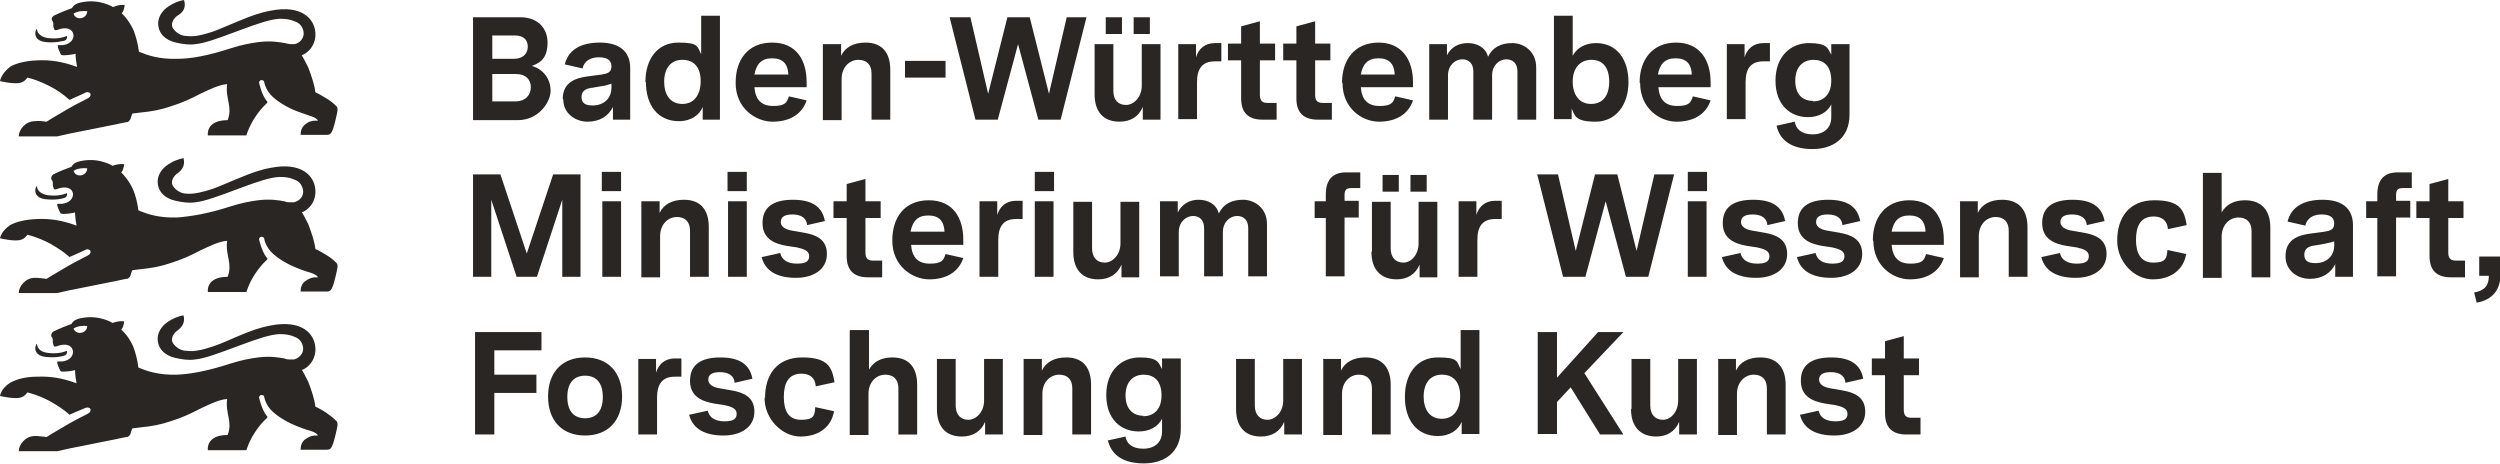 <?xml version="1.0" encoding="UTF-8"?>
<svg id="Ebene_1" xmlns="http://www.w3.org/2000/svg" version="1.1" viewBox="0 0 493.1 91.5">
  <!-- Generator: Adobe Illustrator 29.3.0, SVG Export Plug-In . SVG Version: 2.1.0 Build 146)  -->
  <defs>
    <style>
      .st0 {
        fill: #2a2623;
      }
    </style>
  </defs>
  <path class="st0" d="M93.3,34.4h5.4l5.2,15.6,5.2-15.6h5.4v20.2h-3.6v-15.2l-5,15.2h-4l-5-15.2v15.2h-3.6v-20.2h0ZM118.7,33.9h3.8v3.8h-3.8v-3.8ZM118.8,39.7h3.7v14.9h-3.7v-14.9ZM126.5,39.7h3.6v2.3c.8-1.7,2.5-2.6,4.8-2.6,3.3,0,4.9,2,4.9,5.4v9.8h-3.7v-9.1c0-1.8-1-2.7-2.6-2.7s-3.3,1.3-3.3,3.8v8.1h-3.7v-14.9ZM143.5,33.9h3.8v3.8h-3.8v-3.8ZM143.6,39.7h3.7v14.9h-3.7v-14.9ZM150.3,50.7l3.6-.8c.3,1.4,1.5,2.1,3.3,2.1s2.4-.5,2.4-1.5-1-1.4-2.4-1.7l-2-.3c-2.3-.4-4.8-1.3-4.8-4.5s2.2-4.6,6-4.6,5.8,1.4,6.3,4.2l-3.5.8c-.1-1.4-1.2-2.1-2.9-2.1s-2.3.6-2.3,1.5.9,1.5,2.3,1.7l2.3.4c2.2.4,4.5,1.2,4.5,4.2s-2.6,4.7-6.1,4.7-6.1-1.2-6.8-4.2h0ZM167,50.4v-7.4h-2.6v-3.3h2.6v-3.4l3.7-1v4.4h3v3.3h-3v6.8c0,1.1.4,1.6,1.5,1.6h1.8v3.3h-2.8c-2.8,0-4.2-1.4-4.2-4.2h0ZM176,47.4c0-4.5,2.4-7.9,7.2-7.9s6.8,3.5,6.8,7.8v1h-10.3c.2,2.5,1.4,3.7,3.7,3.7s2.7-.6,3.1-1.9l3.5.8c-.9,2.7-3.3,4.2-6.7,4.2s-7.3-2.7-7.3-7.6h0ZM186.3,45.7c-.1-2.1-1.1-3.2-3.2-3.2s-3.1,1.1-3.5,3.2h6.6ZM193.1,39.7h3.6v2.7c.5-1.7,1.8-2.8,3.7-2.8h1.3v3.6h-1.3c-2.5,0-3.5,1.5-3.5,4.1v7.3h-3.7v-14.9h0ZM204.1,33.9h3.8v3.8h-3.8v-3.8ZM204.1,39.7h3.7v14.9h-3.7v-14.9ZM211.7,49.6v-9.8h3.7v9.2c0,1.8,1,2.8,2.5,2.8s3.1-1.5,3.1-3.8v-8.2h3.7v14.9h-3.5v-2.5c-.8,1.9-2.4,2.9-4.6,2.9-3.2,0-4.9-2-4.9-5.4h0ZM228.7,39.7h3.6v2.2c.8-1.6,2.3-2.5,4.1-2.5s3.5.8,4,2.7c.9-1.9,2.6-2.7,4.8-2.7s4.7,1.6,4.7,4.8v10.3h-3.7v-9.5c0-1.6-.9-2.4-2.2-2.4s-2.8,1.1-2.8,3.2v8.7h-3.7v-9.5c0-1.6-.9-2.4-2.2-2.4s-2.8,1.1-2.8,3.2v8.7h-3.7v-14.9ZM261.5,43h-2.2v-3.3h2.2v-1.3c0-3,1.4-4.4,4-4.4h2.8v3.1h-1.8c-1,0-1.3.4-1.3,1.4v1.1h2.8v3.3h-2.8v11.6h-3.7v-11.6ZM270.6,49.6v-9.8h3.7v9.2c0,1.8,1,2.8,2.5,2.8s3-1.5,3-3.8v-8.2h3.7v14.9h-3.5v-2.5c-.8,1.9-2.4,2.9-4.5,2.9-3.2,0-5-2-5-5.4h0ZM272.7,34.5h3.2v3.3h-3.2v-3.3ZM278.2,34.5h3.2v3.3h-3.2v-3.3ZM287.6,39.7h3.6v2.7c.5-1.7,1.8-2.8,3.7-2.8h1.3v3.6h-1.3c-2.5,0-3.5,1.5-3.5,4.1v7.3h-3.7v-14.9ZM303.4,34.4h3.9l3.5,15.1,3.8-15.1h4.4l3.8,15.1,3.5-15.1h3.9l-5.1,20.2h-4.4l-4-14.9-4,14.9h-4.4l-5.1-20.2h0ZM332.9,33.9h3.8v3.8h-3.8v-3.8ZM332.9,39.7h3.7v14.9h-3.7v-14.9ZM339.7,50.7l3.6-.8c.3,1.4,1.5,2.1,3.3,2.1s2.4-.5,2.4-1.5-1-1.4-2.4-1.7l-2-.3c-2.3-.4-4.8-1.3-4.8-4.5s2.2-4.6,6-4.6,5.8,1.4,6.3,4.2l-3.5.8c-.1-1.4-1.2-2.1-2.9-2.1s-2.3.6-2.3,1.5.9,1.5,2.3,1.7l2.3.4c2.2.4,4.5,1.2,4.5,4.2s-2.6,4.7-6.1,4.7-6.1-1.2-6.8-4.2h0ZM354.5,50.7l3.6-.8c.3,1.4,1.5,2.1,3.3,2.1s2.4-.5,2.4-1.5-1-1.4-2.4-1.7l-2-.3c-2.3-.4-4.8-1.3-4.8-4.5s2.2-4.6,6-4.6,5.8,1.4,6.3,4.2l-3.5.8c-.1-1.4-1.2-2.1-2.9-2.1s-2.3.6-2.3,1.5.9,1.5,2.3,1.7l2.3.4c2.2.4,4.5,1.2,4.5,4.2s-2.6,4.7-6.1,4.7-6.1-1.2-6.8-4.2h0ZM369.4,47.4c0-4.5,2.5-7.9,7.2-7.9s6.8,3.5,6.8,7.8v1h-10.3c.2,2.5,1.4,3.7,3.7,3.7s2.7-.6,3.1-1.9l3.5.8c-.9,2.7-3.3,4.2-6.7,4.2s-7.2-2.7-7.2-7.6h0ZM379.8,45.7c-.1-2.1-1.1-3.2-3.2-3.2s-3.1,1.1-3.5,3.2h6.6ZM386.5,39.7h3.6v2.3c.8-1.7,2.5-2.6,4.8-2.6,3.3,0,5,2,5,5.4v9.8h-3.7v-9.1c0-1.8-1-2.7-2.6-2.7s-3.3,1.3-3.3,3.8v8.1h-3.7v-14.9h0ZM402.7,50.7l3.6-.8c.3,1.4,1.5,2.1,3.3,2.1s2.4-.5,2.4-1.5-1-1.4-2.4-1.7l-2-.3c-2.3-.4-4.8-1.3-4.8-4.5s2.2-4.6,6-4.6,5.8,1.4,6.3,4.2l-3.5.8c-.1-1.4-1.2-2.1-2.9-2.1s-2.3.6-2.3,1.5.9,1.5,2.3,1.7l2.3.4c2.2.4,4.5,1.2,4.5,4.2s-2.6,4.7-6.1,4.7-6.1-1.2-6.8-4.2h0ZM417.6,47.4c0-4.4,2.3-7.9,7.3-7.9s5.9,1.8,6.4,4.9l-3.7.8c-.1-1.6-1.1-2.5-2.8-2.5-2.6,0-3.5,1.9-3.5,4.6s1,4.5,3.4,4.5,2.7-.8,2.8-2.5l3.7.8c-.5,3.1-3,5-6.6,5s-7-3.4-7-7.6h0ZM434.5,34.1h3.7v7.8c.9-1.6,2.5-2.4,4.6-2.4,3.3,0,5,2,5,5.4v9.8h-3.7v-9.1c0-1.8-1-2.7-2.6-2.7s-3.3,1.3-3.3,3.8v8.1h-3.7v-20.5h0ZM450.8,50.5c0-3.3,2.6-4.1,4.7-4.4l3-.4c1.1-.2,1.9-.4,1.9-1.6s-.8-1.8-2.5-1.8-2.9.8-3.2,2.2l-3.5-.8c.7-2.9,3.2-4.3,6.9-4.3s6,1.6,6,5v10.2h-3.5v-2.5c-.9,1.8-2.6,2.9-5,2.9s-4.8-1.6-4.8-4.4h0ZM456.7,51.9c2.2,0,3.7-1.4,3.7-3.5v-.8c-.5.2-1.1.3-2,.5l-1.7.3c-1.1.1-2.2.5-2.2,1.8s.8,1.7,2.2,1.7ZM468.9,43h-2.2v-3.3h2.2v-1.3c0-3,1.4-4.4,4-4.4h2.8v3.1h-1.8c-1,0-1.3.4-1.3,1.4v1.1h2.8v3.3h-2.8v11.6h-3.7v-11.6h0ZM479.2,50.4v-7.4h-2.6v-3.3h2.6v-3.4l3.7-1v4.4h3v3.3h-3v6.8c0,1.1.4,1.6,1.5,1.6h1.8v3.3h-2.8c-2.8,0-4.2-1.4-4.2-4.2h0ZM490.9,54.4h-1.9v-3.8h4.2v3.5c0,3.8-2.4,5.2-4.7,5.6l-.5-2c2.2-.4,2.9-1.5,2.9-3.3h0ZM93.7,65.5h13.1v3.6h-9.3v4.8h8.3v3.6h-8.3v8.2h-3.8s0-20.2,0-20.2ZM108.1,78.2c0-4.8,2.8-7.7,7.3-7.7s7.3,2.9,7.3,7.7-2.8,7.7-7.3,7.7-7.3-2.9-7.3-7.7ZM115.4,82.5c2.1,0,3.5-1.3,3.5-4.2s-1.4-4.2-3.5-4.2-3.5,1.3-3.5,4.2,1.4,4.2,3.5,4.2ZM125.8,70.8h3.6v2.7c.5-1.7,1.8-2.8,3.7-2.8h1.3v3.6h-1.3c-2.5,0-3.5,1.5-3.5,4.1v7.3h-3.7v-14.9h0ZM136,81.8l3.6-.8c.3,1.4,1.5,2.1,3.3,2.1s2.4-.5,2.4-1.5-1-1.4-2.4-1.7l-2-.3c-2.3-.4-4.8-1.3-4.8-4.5s2.2-4.6,6-4.6,5.8,1.4,6.3,4.2l-3.5.8c-.1-1.4-1.2-2.1-2.9-2.1s-2.3.6-2.3,1.5.9,1.5,2.3,1.7l2.3.4c2.2.4,4.5,1.2,4.5,4.2s-2.6,4.7-6.1,4.7-6.1-1.2-6.8-4.2h0ZM150.9,78.4c0-4.4,2.3-7.9,7.3-7.9s5.9,1.8,6.4,4.9l-3.7.8c-.1-1.6-1.1-2.5-2.8-2.5-2.6,0-3.5,1.9-3.5,4.6s.9,4.5,3.4,4.5,2.7-.8,2.8-2.5l3.7.8c-.5,3.1-3,5-6.6,5s-7.1-3.4-7.1-7.6h0ZM167.7,65.1h3.7v7.8c.9-1.6,2.5-2.4,4.6-2.4,3.3,0,4.9,2,4.9,5.4v9.8h-3.7v-9.1c0-1.8-1-2.7-2.6-2.7s-3.3,1.3-3.3,3.8v8.1h-3.7v-20.5h0ZM184.8,80.6v-9.8h3.7v9.2c0,1.8,1,2.8,2.5,2.8s3.1-1.5,3.1-3.8v-8.2h3.7v14.9h-3.5v-2.5c-.8,1.9-2.4,2.9-4.6,2.9-3.2,0-4.9-2-4.9-5.4h0ZM201.9,70.8h3.6v2.3c.8-1.7,2.5-2.6,4.8-2.6,3.3,0,4.9,2,4.9,5.4v9.8h-3.7v-9.1c0-1.8-1-2.7-2.6-2.7s-3.3,1.3-3.3,3.8v8.1h-3.7v-14.9ZM218.4,86.9l3.6-.8c.2,1.4,1.3,2.4,3.5,2.4s3.7-1.2,3.7-3.4v-2.5c-.8,1.6-2.5,2.5-4.6,2.5-3.5,0-6.4-2.4-6.4-7.2s3-7.4,6.6-7.4,3.7,1,4.4,2.3v-2.1h3.7v13.9c0,4.7-3.3,6.8-7.3,6.8s-6.4-1.6-7.1-4.6h0ZM225.5,82.1c1.9,0,3.6-1.2,3.6-4.1s-1.5-4.1-3.5-4.1-3.6,1.3-3.6,4.1,1.6,4,3.5,4ZM243.8,80.6v-9.8h3.7v9.2c0,1.8,1,2.8,2.5,2.8s3.1-1.5,3.1-3.8v-8.2h3.7v14.9h-3.5v-2.5c-.8,1.9-2.4,2.9-4.6,2.9-3.2,0-4.9-2-4.9-5.4h0ZM260.9,70.8h3.6v2.3c.8-1.7,2.5-2.6,4.8-2.6,3.3,0,5,2,5,5.4v9.8h-3.7v-9.1c0-1.8-1-2.7-2.6-2.7s-3.3,1.3-3.3,3.8v8.1h-3.7v-14.9h0ZM277.1,78.3c0-4.6,2.4-7.8,6.5-7.8s3.7.8,4.5,2.3v-7.7h3.7v20.5h-3.5v-2.4c-.6,1.5-2.2,2.8-4.7,2.8-4.1,0-6.5-3.1-6.5-7.7h0ZM284.4,82.6c2.3,0,3.6-1.8,3.6-4.5s-1.3-4.2-3.6-4.2-3.6,1.7-3.6,4.3,1.2,4.4,3.6,4.4h0ZM303.3,65.5h3.8v9l8.1-9h5l-7.7,8.1,7.7,12.1h-4.6l-5.8-9.3-2.7,2.9v6.3h-3.8v-20.2h0ZM321.8,80.6v-9.8h3.7v9.2c0,1.8,1,2.8,2.5,2.8s3-1.5,3-3.8v-8.2h3.7v14.9h-3.5v-2.5c-.8,1.9-2.4,2.9-4.5,2.9-3.2,0-5-2-5-5.4h0ZM338.8,70.8h3.6v2.3c.8-1.7,2.5-2.6,4.8-2.6,3.3,0,5,2,5,5.4v9.8h-3.7v-9.1c0-1.8-1-2.7-2.6-2.7s-3.3,1.3-3.3,3.8v8.1h-3.7v-14.9h0ZM355.1,81.8l3.6-.8c.3,1.4,1.5,2.1,3.3,2.1s2.4-.5,2.4-1.5-1-1.4-2.4-1.7l-2-.3c-2.3-.4-4.8-1.3-4.8-4.5s2.2-4.6,6-4.6,5.8,1.4,6.3,4.2l-3.5.8c-.1-1.4-1.2-2.1-2.9-2.1s-2.3.6-2.3,1.5.9,1.5,2.3,1.7l2.3.4c2.2.4,4.5,1.2,4.5,4.2s-2.6,4.7-6.1,4.7-6.1-1.2-6.8-4.2h0ZM371.8,81.4v-7.4h-2.6v-3.3h2.6v-3.4l3.7-1v4.4h3v3.3h-3v6.8c0,1.1.4,1.6,1.5,1.6h1.8v3.3h-2.8c-2.8,0-4.2-1.4-4.2-4.2h0ZM93.3,3.4h9.3c3.7,0,5.4,2.4,5.4,5s-1,3.9-3.1,4.6c2.4.7,3.7,2.7,3.7,4.9s-2.3,5.8-6.5,5.8h-8.8V3.4ZM101.4,11.6c1.8,0,2.7-1.1,2.7-2.4s-.8-2.2-2.5-2.2h-4.5v4.6h4.3ZM101.6,20c2.1,0,3.1-1.3,3.1-2.8s-1-2.6-2.9-2.6h-4.7v5.4h4.6ZM111,19.5c0-3.3,2.6-4.1,4.7-4.4l3-.4c1.1-.2,1.9-.4,1.9-1.6s-.8-1.8-2.5-1.8-2.9.8-3.2,2.2l-3.5-.8c.7-2.9,3.2-4.3,6.9-4.3s6,1.6,6,5v10.2h-3.4v-2.5c-.9,1.8-2.6,2.9-5,2.9s-4.8-1.6-4.8-4.4h0ZM116.9,20.8c2.2,0,3.7-1.4,3.7-3.5v-.8c-.6.2-1.1.4-2,.5l-1.7.3c-1.1.1-2.2.5-2.2,1.8s.8,1.7,2.2,1.7ZM127.3,16.2c0-4.6,2.4-7.8,6.5-7.8s3.7.8,4.5,2.3V3.1h3.7v20.5h-3.4v-2.5c-.6,1.5-2.2,2.8-4.7,2.8-4.1,0-6.5-3.1-6.5-7.7h0ZM134.6,20.5c2.3,0,3.6-1.8,3.6-4.5s-1.3-4.2-3.6-4.2-3.6,1.7-3.6,4.3,1.2,4.4,3.6,4.4h0ZM145.1,16.3c0-4.5,2.4-7.9,7.2-7.9s6.8,3.5,6.8,7.8v1h-10.3c.2,2.5,1.4,3.7,3.7,3.7s2.7-.6,3.1-1.9l3.5.8c-.9,2.7-3.3,4.2-6.7,4.2s-7.3-2.7-7.3-7.6h0ZM155.5,14.7c-.1-2.1-1.1-3.2-3.2-3.2s-3.1,1.1-3.5,3.2h6.6ZM162.3,8.7h3.6v2.3c.8-1.7,2.5-2.6,4.8-2.6,3.3,0,4.9,2,4.9,5.4v9.8h-3.7v-9.1c0-1.8-1-2.7-2.6-2.7s-3.3,1.3-3.3,3.8v8.1h-3.7s0-14.9,0-14.9ZM178.5,12h8v3.3h-8v-3.3ZM187.5,3.4h3.9l3.5,15.1,3.8-15.1h4.4l3.8,15.1,3.5-15.1h3.9l-5.1,20.2h-4.4l-4-14.9-4,14.9h-4.4s-5.1-20.2-5.1-20.2ZM215.9,18.5v-9.8h3.7v9.2c0,1.9,1,2.8,2.5,2.8s3.1-1.5,3.1-3.8v-8.2h3.7v14.9h-3.5v-2.5c-.8,1.9-2.4,2.9-4.6,2.9-3.2,0-4.9-2-4.9-5.4h0ZM218.1,3.4h3.2v3.3h-3.2v-3.3ZM223.6,3.4h3.2v3.3h-3.2v-3.3ZM232.3,8.7h3.6v2.6c.5-1.7,1.8-2.8,3.7-2.8h1.3v3.6h-1.3c-2.5,0-3.5,1.5-3.5,4.1v7.3h-3.7v-14.9h0ZM244.8,19.3v-7.4h-2.6v-3.3h2.6v-3.4l3.7-1v4.4h3v3.3h-3v6.8c0,1.1.4,1.6,1.5,1.6h1.8v3.3h-2.8c-2.8,0-4.2-1.4-4.2-4.2h0ZM255.7,19.3v-7.4h-2.6v-3.3h2.6v-3.4l3.7-1v4.4h3v3.3h-3v6.8c0,1.1.4,1.6,1.5,1.6h1.8v3.3h-2.8c-2.8,0-4.2-1.4-4.2-4.2h0ZM264.7,16.3c0-4.5,2.5-7.9,7.2-7.9s6.8,3.5,6.8,7.8v1h-10.3c.2,2.5,1.4,3.7,3.7,3.7s2.7-.6,3.1-1.9l3.5.8c-.9,2.7-3.3,4.2-6.7,4.2s-7.2-2.7-7.2-7.6h0ZM275.1,14.7c-.1-2.1-1.1-3.2-3.2-3.2s-3.1,1.1-3.5,3.2h6.6ZM281.8,8.7h3.6v2.2c.8-1.6,2.3-2.4,4.1-2.4s3.5.8,4,2.7c.9-1.9,2.6-2.7,4.8-2.7s4.7,1.6,4.7,4.8v10.3h-3.7v-9.5c0-1.6-.9-2.4-2.2-2.4s-2.8,1.1-2.8,3.2v8.7h-3.7v-9.5c0-1.6-.9-2.4-2.2-2.4s-2.8,1.1-2.8,3.2v8.7h-3.7v-14.9h0ZM310,21.2v2.3h-3.5V3.1h3.7v7.9c.8-1.5,2.4-2.5,4.6-2.5,4.1,0,6.4,3.2,6.4,7.7s-2.5,7.8-6.5,7.8-4.1-1.2-4.7-2.6h0ZM313.8,20.5c2.4,0,3.6-1.7,3.6-4.4s-1.2-4.3-3.5-4.3-3.7,1.7-3.7,4.3,1.3,4.4,3.6,4.4ZM323.4,16.3c0-4.5,2.5-7.9,7.2-7.9s6.8,3.5,6.8,7.8v1h-10.3c.2,2.5,1.4,3.7,3.7,3.7s2.7-.6,3.1-1.9l3.5.8c-.9,2.7-3.3,4.2-6.7,4.2s-7.2-2.7-7.2-7.6h0ZM333.7,14.7c-.1-2.1-1.1-3.2-3.2-3.2s-3.1,1.1-3.5,3.2h6.6ZM340.5,8.7h3.6v2.6c.5-1.7,1.8-2.8,3.7-2.8h1.3v3.6h-1.3c-2.5,0-3.5,1.5-3.5,4.1v7.3h-3.7v-14.9ZM350.4,24.8l3.6-.8c.2,1.4,1.3,2.5,3.5,2.5s3.7-1.2,3.7-3.4v-2.5c-.8,1.6-2.5,2.5-4.6,2.5-3.5,0-6.4-2.4-6.4-7.2s3-7.4,6.6-7.4,3.7,1,4.4,2.3v-2.1h3.6v13.9c0,4.7-3.3,6.8-7.3,6.8s-6.4-1.6-7.1-4.6h0ZM357.6,20c1.9,0,3.6-1.2,3.6-4.1s-1.5-4.1-3.5-4.1-3.6,1.3-3.6,4.1,1.5,4,3.5,4ZM59.2,73.1c1.8-.5,3.2-2.4,3-4.6-.2-2.7-2.7-5.5-8.8-4.3-2.2.4-4,1.1-5.7,1.8-1.8.7-3.5,1.6-5.6,2.3-2.1.7-3.8,1.1-5.2.9-1.2,0-2.1-.6-2.7-1.4-.8-1.1.3-2.3.8-2.6.8-.6,1.6-1.5,1.2-3-.8.1-2.2.6-3.4,1.5-.9.7-1.7,1.8-1.7,3.1,0,1.9,1.3,3.3,3.5,3.8,1.4.3,2.6.5,3.9.3,1.9-.2,4.3-1.1,8.6-2.7,4-1.5,6.2-2.2,8-2.3,1.1,0,2,.1,2.9.5.6.2,1,.5,1.3.9.3.4.5,1,.5,1.5,0,.9-.7,1.8-1.8,2.1-.2,0-.5,0-.8,0-.3,0-.7,0-1.1-.2-1.2-.2-2.7-.5-5.2-.2-1.5.2-3.2.5-5.4,1.2-4.6,1.5-8,2.1-10.6,2.2-3.7.1-5.9-.7-7.6-1.4-.2-1.6-.6-3-1-4.1-.8-1.8-1.8-2.9-2.4-3.4,0,0,.4-.2.6-1.6-1-.2-2.3.3-2.3.3,0,0-2.5-1.6-5.9-1-1.3.2-1.9.6-2.2,1.2-2.7,1-2.9,1.2-3.6,1.5-.4.3-.4.7-.4.8,0,.2.1.3.2.4,0,0,.1.2.1.3,0,.8,0,.7.2,1.3.1.2.3.2.6.1,1.8-.7,3.1-.2,3.2,1.1,0,1-.9,1.8-2.2,1.9-.3,0-.5,0-.6,0-.2,0-.4,0-.3.3,0,.2.3.9.4,1.1.2.6.3.6.8.6.9,0,2-.2,2.3-.3,0,0,0,1.1.3,2.6-3-1.1-5.3-1.4-7.8-1.3-2.5,0-4.2.6-5.3,1.2C.2,76.6,0,78.1,0,78.1c0,0,2.9.7,4.1.3.8-.2,1.3-1,1.3-1,0,0,1.9.4,4.4,1.7,1.2.7,2.6,1.5,3.9,2.7,0,0,3.2-1.4,3.3-1.4.4-.1.7.1.8.2.1.2.1.6-.2.8-.3.3-2.4,1.2-4.4,2.4-1.3.8-2.8,1.6-4,2.4-1-.1-1.4-.2-2.3-.2-1.9,0-3.2,1.7-3.2,3h7.6c.3-.1,3.5-.8,6.7-1.4,2.3-.5,4.7-.9,5.9-1.2.6-.1.9-.2,1-.2.2,0,.4,0,.6-.3.1,0,.2-.2.3-.5,0-.2.3-.9.3-.9l1.6-.2c2.2-.2,4.2-.6,5.9-1.2,2.3-.7,4.2-1.6,5.9-2.5,2.1-1,3.8-1.8,5.3-1.9-.2,1.5.1,2.6.3,3.7.2,1.1.3,2.1-.2,3.4-4.4,0-3.9,3-3.9,3h7.6s.5-1.8,1.8-3.7c.6-.9,1.3-1.8,2.2-2.6.2-.2.2-.3,0-.5-1-1.2-1.5-3.6-1.5-3.6,0-.3.3-.5.4-.5.1,0,.5,0,.6.3,0,0,.2,1.7,1.8,3.1,1,.9,2.2,1.6,3.4,2.2,1.5.7,2.9,1.2,4,1.5,1.2.4,1.4.8,1.4.9,0,0-.5,0-.5,0-.6,0-1.3.2-2.2.9-.8.8-.7,1.9-.7,1.9h5.2c.7,0,.9-.4,1.2-1.2.2-.5.8-3,.8-3.2.2-.8,0-1.2-.3-1.4-.6-.6-1.3-1.1-2-1.6-1.1-.7-2-1.1-2-1.1-.1-1.2-.7-3.1-1.4-4.9-.5-1-1-2-1.5-2.7h0ZM14.5,64.8c.8-.5,1.8-.6,2.7-.5,0,1.5-2.2,1.9-2.7.5ZM7.1,68.1c0,0,0-.2.2-.3,0,0,0,0,0,0,0,.6.4,1.6,2.1,1.8,1.6.2,2.8,0,3.8-.4.1.3,0,.7-.4.9-.5.2-1.8.5-3.8.3-1.9-.2-2.3-1.4-1.9-2.4h0ZM59.2,42c1.8-.5,3.2-2.4,3-4.6-.2-2.7-2.7-5.5-8.8-4.3-2.2.4-4,1.1-5.7,1.8-1.8.7-3.5,1.5-5.6,2.3-2.1.7-3.8,1.1-5.2,1-1.2,0-2.1-.6-2.7-1.4-.8-1.1.3-2.3.8-2.6.8-.6,1.6-1.5,1.2-3-.8.1-2.2.6-3.4,1.5-.9.7-1.7,1.8-1.7,3.1,0,1.9,1.3,3.3,3.5,3.8,1.4.3,2.6.5,3.9.3,1.9-.2,4.3-1.1,8.6-2.7,4-1.5,6.2-2.2,8-2.3,1.1,0,2,.1,2.9.5.6.2,1,.5,1.3.9.3.5.5,1,.5,1.5,0,1-.7,1.8-1.8,2.1-.2,0-.5,0-.8,0-.3,0-.7,0-1.1-.2-1.2-.2-2.7-.5-5.2-.2-1.5.2-3.2.5-5.4,1.2-4.6,1.5-8,2-10.6,2.2-3.7.1-5.9-.7-7.6-1.4-.2-1.6-.6-3-1-4-.8-1.8-1.8-2.9-2.4-3.5,0,0,.4-.2.6-1.6-1-.2-2.3.3-2.3.3,0,0-2.5-1.6-5.9-1-1.3.2-1.9.6-2.2,1.2-2.7,1-2.9,1.2-3.6,1.5-.4.3-.4.7-.4.8,0,.2.1.3.2.4,0,0,.1.2.1.3,0,.8,0,.7.2,1.3.1.2.3.2.6.1,1.8-.7,3.1-.2,3.2,1,0,1-.9,1.8-2.2,1.9-.3,0-.5,0-.6,0-.2,0-.4,0-.3.3,0,.2.3.9.4,1.1.2.5.3.6.8.6.9,0,2-.2,2.3-.3,0,0,0,1.1.3,2.6-3-1.1-5.3-1.4-7.8-1.3s-4.2.6-5.3,1.2C.2,45.6,0,47,0,47c0,0,2.9.7,4.1.3.8-.2,1.3-1,1.3-1,0,0,1.9.4,4.4,1.7,1.2.7,2.6,1.5,3.9,2.7,0,0,3.2-1.4,3.3-1.5.4-.1.7.1.8.2.1.2.1.6-.2.8-.3.3-2.4,1.2-4.4,2.4-1.3.8-2.8,1.6-4,2.4-1-.1-1.4-.2-2.3-.2-1.9,0-3.2,1.7-3.2,3h7.6c.3-.1,3.5-.8,6.7-1.4,2.3-.5,4.7-.9,5.9-1.2.6-.1.9-.2,1-.2.2,0,.4,0,.6-.3.1,0,.2-.2.3-.5,0-.2.3-.9.3-.9l1.6-.2c2.2-.2,4.2-.6,5.9-1.2,2.3-.7,4.2-1.6,5.9-2.5,2.1-1,3.8-1.8,5.3-1.9-.2,1.5.1,2.6.3,3.7.2,1.1.3,2.1-.2,3.4-4.4,0-3.9,3-3.9,3h7.6s.5-1.8,1.8-3.7c.6-.9,1.3-1.8,2.2-2.6.2-.2.2-.3,0-.5-1-1.2-1.5-3.6-1.5-3.6,0-.3.3-.5.4-.5.1,0,.5,0,.6.3,0,0,.2,1.7,1.8,3.1,1,.9,2.2,1.6,3.4,2.2,1.5.7,2.9,1.2,4,1.5,1.2.4,1.4.8,1.4.9,0,0-.5,0-.5,0-.6,0-1.3.2-2.2.9-.8.8-.7,1.9-.7,1.9h5.2c.7,0,.9-.4,1.2-1.2.2-.5.8-3,.8-3.2.2-.8,0-1.2-.3-1.4-.6-.6-1.3-1.1-2-1.5-1.1-.7-2-1.1-2-1.1-.1-1.2-.7-3.1-1.4-4.9-.5-1-1-2-1.5-2.7h0ZM14.5,33.7c.8-.5,1.8-.6,2.7-.5,0,1.5-2.2,2-2.7.5ZM7.1,37c0,0,0-.2.2-.3,0,0,0,0,0,0,0,.6.4,1.5,2.1,1.8,1.6.2,2.8,0,3.8-.4.1.3,0,.7-.4.9-.5.2-1.8.5-3.8.3-1.9-.2-2.3-1.4-1.9-2.4h0ZM59.2,11c1.8-.5,3.2-2.4,3-4.6-.2-2.7-2.7-5.5-8.8-4.3-2.2.4-4,1.1-5.7,1.8-1.8.7-3.5,1.5-5.6,2.3-2.1.7-3.8,1.1-5.2.9-1.2,0-2.1-.6-2.7-1.4-.8-1.1.3-2.3.8-2.6C36,2.5,36.8,1.6,36.3,0c-.8.1-2.2.6-3.4,1.5-.9.7-1.7,1.8-1.7,3.1,0,1.9,1.3,3.3,3.5,3.8,1.4.3,2.6.5,3.9.3,1.9-.2,4.3-1.1,8.6-2.7,4-1.5,6.2-2.2,8-2.3,1.1,0,2,.1,2.9.5.6.2,1,.5,1.3.9.3.4.5,1,.5,1.5,0,.9-.7,1.9-1.8,2.1-.2,0-.5,0-.8,0-.3,0-.7-.1-1.1-.2-1.2-.2-2.7-.5-5.2-.2-1.5.2-3.2.5-5.4,1.2-4.6,1.5-8,2.1-10.6,2.1-3.7.1-5.9-.7-7.6-1.4-.2-1.6-.6-3-1-4.1-.8-1.8-1.8-2.9-2.4-3.5,0,0,.4-.2.6-1.6-1-.2-2.3.4-2.3.4,0,0-2.5-1.6-5.9-1-1.3.2-1.9.6-2.2,1.2-2.7,1-2.9,1.2-3.6,1.5-.4.3-.4.6-.4.7,0,.2.1.3.2.4,0,0,.1.2.1.3,0,.8,0,.7.2,1.3.1.2.3.2.6.1,1.8-.7,3.1-.2,3.2,1.1,0,1-.9,1.8-2.2,1.9-.3,0-.5,0-.6,0-.2,0-.4,0-.3.3,0,.2.3.9.4,1.1.2.6.3.6.8.6.9,0,2-.2,2.3-.3,0,0,0,1.1.3,2.6-3-1.1-5.3-1.4-7.8-1.3s-4.2.6-5.3,1.2C.2,14.5,0,16,0,16c0,0,2.9.7,4.1.3.8-.2,1.3-1,1.3-1,0,0,1.9.4,4.4,1.7,1.2.6,2.6,1.5,3.9,2.7,0,0,3.2-1.4,3.3-1.5.4-.1.7.1.8.2.1.2.1.6-.2.8-.3.3-2.4,1.2-4.4,2.4-1.3.8-2.8,1.6-4,2.4-1-.1-1.4-.2-2.3-.1-1.9,0-3.2,1.7-3.2,3h7.6c.3-.1,3.5-.8,6.7-1.4,2.3-.5,4.7-.9,5.9-1.2.6-.1.9-.2,1-.2.2,0,.4,0,.6-.3.1-.1.2-.2.3-.5,0-.1.3-.9.3-.9l1.6-.2c2.2-.2,4.2-.6,5.9-1.2,2.3-.7,4.2-1.6,5.9-2.5,2.1-1,3.8-1.8,5.3-1.9-.2,1.5.1,2.6.3,3.7.2,1.1.3,2.1-.2,3.4-4.4,0-3.9,3-3.9,3h7.6s.5-1.8,1.8-3.7c.6-.9,1.3-1.8,2.2-2.6.2-.2.2-.3,0-.5-1-1.2-1.5-3.6-1.5-3.6,0-.3.3-.5.4-.5.1,0,.5,0,.6.3,0,0,.2,1.7,1.8,3.1,1,.9,2.2,1.6,3.4,2.2,1.5.7,2.9,1.1,4,1.5,1.2.4,1.4.8,1.4.9,0,0-.5,0-.5,0-.6,0-1.3.1-2.2.9-.8.8-.7,1.9-.7,1.9h5.2c.7,0,.9-.4,1.2-1.2.2-.5.8-3,.8-3.2.2-.8,0-1.2-.3-1.4-.6-.6-1.3-1.1-2-1.5-1.1-.7-2-1.1-2-1.1-.1-1.2-.7-3.1-1.4-4.9-.5-1-1-2-1.5-2.7h0ZM14.5,2.7c.8-.5,1.8-.6,2.7-.5,0,1.5-2.2,2-2.7.5ZM7.1,6c0,0,0-.2.2-.3,0,0,0,0,0,0,0,.6.4,1.5,2.1,1.8,1.6.2,2.8,0,3.8-.4.1.3,0,.7-.4.9-.5.1-1.8.5-3.8.3-1.9-.2-2.3-1.4-1.9-2.4h0Z"/>
</svg>